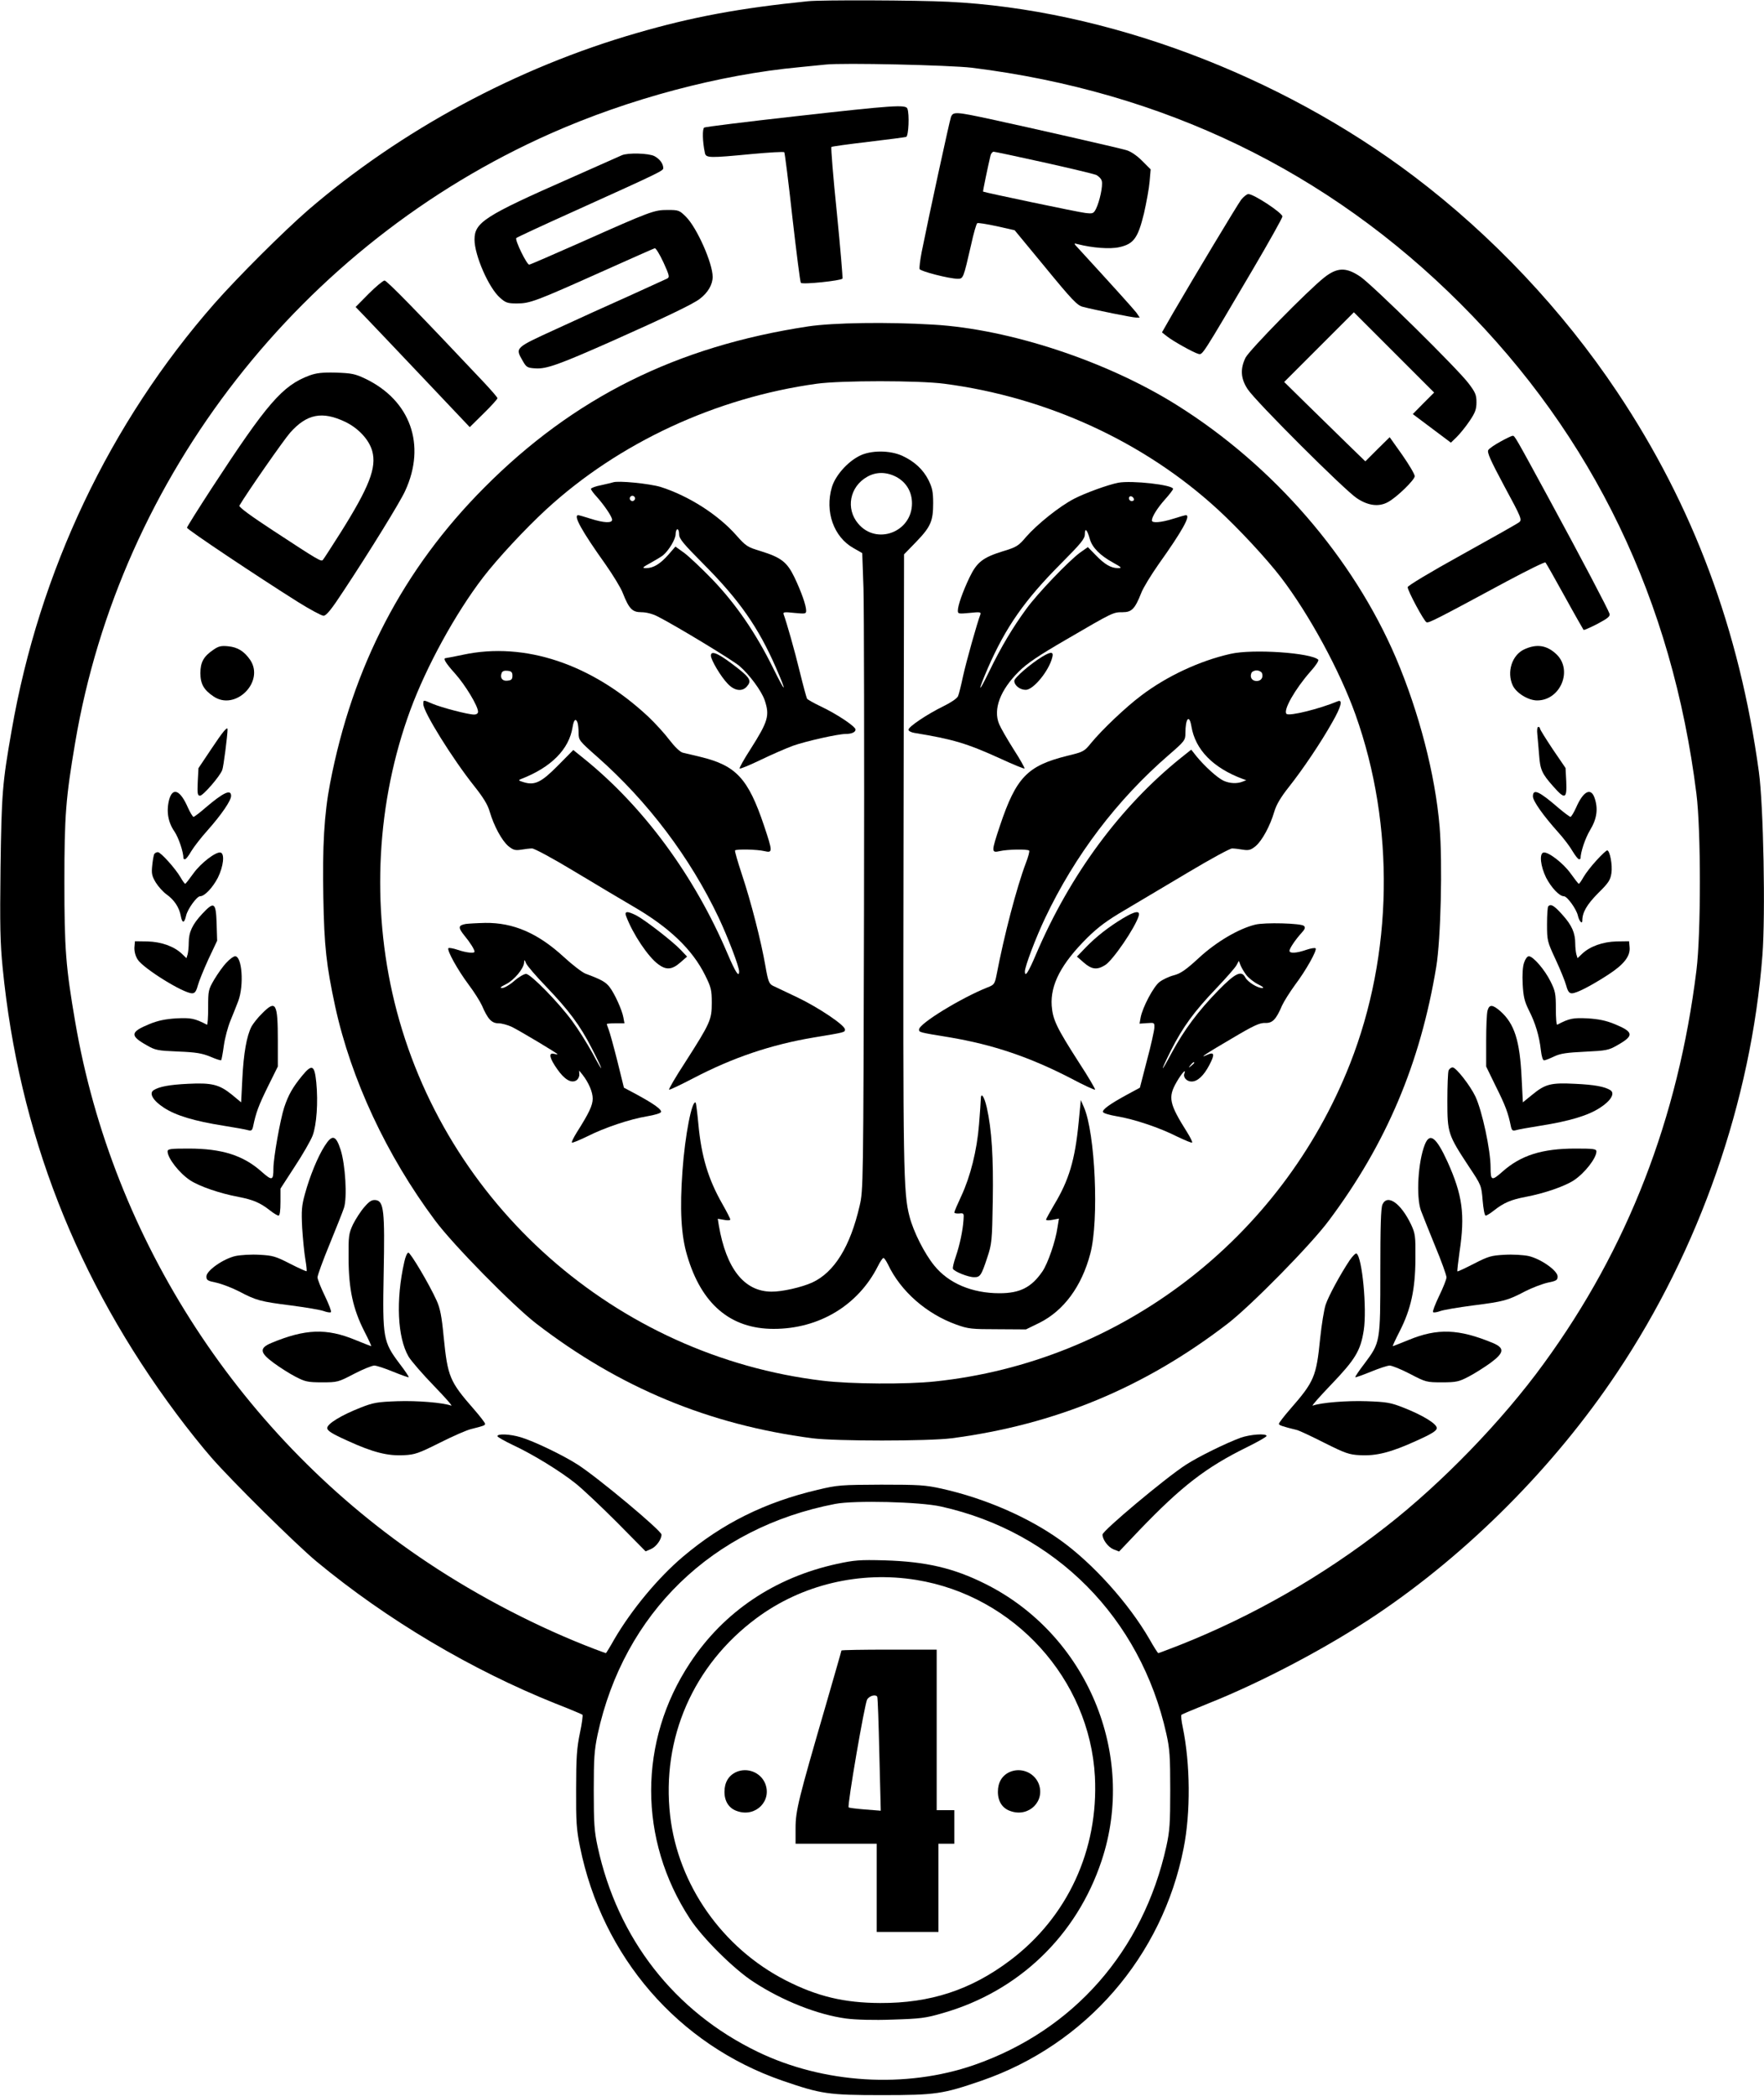 <?xml version="1.0" encoding="UTF-8" standalone="yes"?>
<svg version="1.0" xmlns="http://www.w3.org/2000/svg" width="1000" height="1188" viewBox="0 0 1000 1188" preserveAspectRatio="xMidYMid meet">
  <g transform="translate(0,1188) scale(0.1,-0.1)" fill="#000000" stroke="none">
    <path d="M4580 11873 c-386 -39 -656 -89 -969 -180 -681 -196 -1339 -551
-1866 -1005 -138 -120 -397 -378 -529 -528 -593 -675 -994 -1519 -1150 -2420
-53 -301 -57 -358 -63 -775 -4 -331 -2 -429 12 -570 92 -933 419 -1770 988
-2532 57 -77 145 -187 195 -244 114 -131 478 -491 597 -590 400 -331 878 -614
1355 -805 80 -31 148 -60 152 -63 3 -3 -3 -51 -15 -106 -17 -83 -21 -137 -21
-315 -1 -186 2 -230 22 -328 126 -624 557 -1121 1147 -1325 221 -76 260 -82
565 -82 305 0 344 6 565 82 590 204 1024 703 1145 1318 40 202 38 476 -5 685
-8 36 -11 68 -7 71 4 3 72 32 152 64 304 121 679 319 954 504 521 350 1008
839 1363 1371 467 698 760 1539 824 2365 18 233 6 851 -20 1040 -110 805 -372
1508 -803 2153 -309 463 -710 888 -1153 1223 -763 577 -1748 946 -2640 989
-180 9 -720 11 -795 3z m930 -377 c1085 -135 2018 -586 2769 -1337 754 -753
1201 -1683 1338 -2779 26 -207 26 -791 0 -1000 -104 -840 -390 -1577 -865
-2228 -235 -324 -578 -678 -895 -925 -357 -279 -755 -507 -1169 -671 -65 -25
-119 -46 -122 -46 -2 0 -25 35 -49 78 -119 206 -323 432 -508 564 -181 129
-424 235 -669 290 -95 21 -129 23 -345 23 -227 -1 -247 -2 -359 -29 -299 -70
-542 -191 -764 -379 -141 -119 -292 -301 -390 -469 -24 -43 -46 -78 -47 -78
-2 0 -31 11 -66 24 -314 120 -650 293 -944 489 -1054 701 -1787 1825 -1999
3067 -53 309 -61 411 -61 790 0 378 8 477 61 790 255 1511 1283 2828 2697
3454 442 196 957 333 1407 375 63 6 131 13 150 15 96 11 703 -3 830 -18z
m-175 -8155 c648 -144 1130 -630 1277 -1288 19 -85 22 -128 22 -318 0 -191 -3
-233 -22 -320 -132 -595 -527 -1043 -1089 -1239 -389 -135 -855 -106 -1229 75
-471 228 -793 641 -906 1162 -19 88 -22 132 -22 317 0 186 3 229 22 320 149
686 650 1172 1347 1306 108 21 482 12 600 -15z"/>
    <path d="M4510 11221 c-278 -31 -511 -60 -518 -64 -11 -8 -10 -78 4 -144 6
-29 25 -29 266 -6 98 9 181 14 184 10 3 -3 24 -169 46 -369 23 -200 44 -367
48 -371 9 -11 228 12 236 24 2 4 -12 173 -32 374 -21 201 -34 368 -31 372 4 3
98 16 209 29 111 13 208 26 215 28 14 6 19 129 7 160 -9 24 -74 20 -634 -43z"/>
    <path d="M5391 11217 c-8 -21 -128 -574 -166 -765 -9 -46 -14 -89 -12 -97 6
-13 168 -55 216 -55 32 0 32 1 76 192 14 65 30 120 35 123 5 3 54 -5 110 -17
l102 -23 175 -212 c150 -183 180 -214 211 -222 69 -18 282 -61 303 -61 l20 0
-19 28 c-17 22 -146 165 -326 361 -31 33 -31 34 -6 27 82 -21 182 -29 235 -17
82 18 106 52 140 191 14 62 29 143 32 181 l6 69 -49 49 c-30 30 -64 53 -89 60
-52 15 -554 129 -767 175 -199 43 -215 44 -227 13z m524 -257 c149 -33 282
-65 298 -71 15 -7 30 -22 33 -35 7 -27 -12 -115 -33 -158 -14 -27 -18 -28 -61
-23 -38 4 -571 116 -579 121 -2 1 27 141 42 204 3 12 11 22 18 22 6 0 134 -27
282 -60z"/>
    <path d="M3525 11000 c-11 -5 -144 -64 -295 -131 -484 -213 -540 -250 -540
-347 0 -89 81 -275 145 -330 31 -28 43 -32 95 -32 74 0 106 12 479 179 161 72
298 133 303 134 6 1 28 -35 49 -80 34 -75 36 -84 21 -92 -10 -5 -107 -49 -217
-99 -110 -49 -296 -133 -412 -187 -236 -108 -233 -105 -190 -180 21 -37 26
-40 73 -43 62 -4 134 22 432 154 303 135 460 210 499 240 46 35 73 81 73 125
0 77 -89 278 -151 340 -37 37 -42 39 -104 39 -77 0 -96 -7 -493 -184 -156 -69
-287 -126 -292 -126 -14 0 -83 141 -73 151 4 4 152 73 328 152 489 221 505
229 505 244 0 25 -20 52 -50 68 -32 17 -152 20 -185 5z"/>
    <path d="M7036 10748 c-24 -33 -268 -439 -386 -642 l-63 -110 28 -22 c35 -28
152 -93 179 -100 24 -5 16 -17 307 477 93 158 169 294 169 302 0 20 -162 127
-193 127 -9 0 -27 -15 -41 -32z"/>
    <path d="M7508 10308 c-94 -74 -424 -411 -447 -455 -31 -63 -28 -119 12 -179
45 -69 550 -573 619 -618 63 -42 123 -50 174 -23 49 25 154 127 154 148 0 11
-32 65 -71 121 l-71 100 -69 -68 -69 -69 -108 105 c-59 58 -162 159 -230 225
l-122 120 197 197 198 198 227 -227 228 -228 -61 -61 -60 -61 108 -81 108 -81
33 32 c18 18 51 58 73 91 32 47 39 67 39 106 0 41 -6 56 -44 106 -59 80 -547
561 -616 607 -79 53 -129 52 -202 -5z"/>
    <path d="M2090 10215 l-74 -75 55 -57 c31 -32 176 -185 324 -341 l268 -283 79
78 c43 42 78 81 78 86 0 5 -35 45 -77 90 -375 398 -550 577 -563 577 -8 0 -49
-34 -90 -75z"/>
    <path d="M4582 10030 c-746 -113 -1329 -403 -1837 -914 -460 -462 -747 -1014
-874 -1677 -33 -171 -44 -358 -38 -648 5 -275 17 -382 67 -615 90 -413 292
-846 566 -1213 102 -138 442 -483 574 -585 472 -363 978 -573 1565 -650 134
-17 656 -17 790 0 587 77 1093 287 1565 650 132 102 472 447 574 585 326 436
518 892 608 1437 26 158 36 588 19 795 -25 295 -116 646 -247 955 -243 568
-694 1090 -1241 1433 -396 249 -949 432 -1382 457 -261 16 -568 11 -709 -10z
m771 -325 c583 -76 1134 -330 1550 -712 120 -110 279 -282 358 -385 160 -209
334 -529 423 -778 225 -630 213 -1360 -31 -1980 -391 -993 -1302 -1690 -2353
-1800 -159 -17 -477 -15 -635 4 -1173 140 -2149 1002 -2429 2147 -133 546
-101 1135 90 1654 91 247 255 547 413 753 79 103 238 275 358 385 410 377 961
633 1533 712 137 19 579 19 723 0z"/>
    <path d="M4870 9295 c-68 -35 -135 -112 -154 -176 -41 -138 10 -283 123 -346
l49 -28 7 -200 c3 -110 5 -922 3 -1805 -4 -1587 -4 -1606 -25 -1695 -53 -230
-143 -376 -268 -434 -59 -27 -172 -53 -232 -52 -154 1 -256 130 -298 375 l-6
38 35 -6 c20 -4 36 -3 36 2 0 5 -20 44 -45 88 -80 140 -119 269 -136 453 -6
64 -13 118 -15 121 -21 20 -61 -186 -75 -385 -16 -218 -8 -366 26 -480 81
-277 246 -417 491 -417 257 0 478 133 590 354 13 27 28 48 32 48 5 0 16 -17
26 -37 72 -152 218 -280 388 -341 67 -24 86 -26 233 -26 l161 -1 76 37 c138
69 240 206 289 393 50 188 28 685 -37 831 l-17 39 -12 -125 c-21 -216 -55
-329 -140 -470 -24 -41 -45 -79 -45 -83 0 -4 16 -5 36 -1 l37 7 -8 -49 c-11
-79 -55 -206 -86 -251 -62 -90 -127 -123 -243 -123 -155 0 -288 56 -369 156
-56 68 -119 193 -141 279 -35 132 -37 267 -34 2022 l3 1731 68 70 c83 86 97
118 97 220 0 64 -5 87 -26 130 -30 60 -79 106 -148 138 -71 33 -182 33 -246
-1z m211 -118 c56 -30 89 -84 89 -150 0 -163 -201 -239 -305 -115 -72 85 -48
209 50 265 52 30 110 29 166 0z"/>
    <path d="M3475 9146 c-5 -2 -36 -9 -67 -16 -32 -6 -58 -16 -58 -21 0 -5 15
-26 34 -46 44 -50 86 -112 86 -129 0 -20 -47 -18 -122 6 -34 11 -66 20 -70 20
-30 0 20 -90 154 -278 42 -60 87 -133 98 -162 36 -91 54 -110 106 -110 27 0
63 -9 92 -24 101 -51 426 -248 464 -281 56 -48 125 -141 143 -194 29 -87 20
-119 -81 -278 -37 -57 -64 -106 -61 -109 3 -3 57 19 119 49 62 30 145 66 183
80 73 26 256 67 299 67 34 0 56 10 56 25 0 17 -104 87 -197 131 -40 19 -75 39
-78 44 -3 5 -22 74 -41 152 -30 124 -75 281 -92 327 -4 12 6 13 61 7 63 -6 67
-5 67 13 0 29 -27 106 -66 188 -42 87 -75 113 -191 149 -76 23 -84 28 -139 90
-103 117 -271 224 -429 274 -63 19 -242 37 -270 26z m125 -91 c0 -8 -7 -15
-15 -15 -8 0 -15 7 -15 15 0 8 7 15 15 15 8 0 15 -7 15 -15z m250 -204 c0 -25
24 -53 138 -168 203 -204 311 -358 412 -590 64 -147 55 -146 -18 2 -98 198
-210 361 -343 500 -61 63 -133 131 -160 151 l-50 36 -40 -46 c-47 -53 -85 -76
-126 -76 -25 0 -22 4 26 30 29 16 60 35 69 42 33 27 72 92 72 120 0 15 5 28
10 28 6 0 10 -13 10 -29z"/>
    <path d="M6340 9144 c-58 -11 -190 -59 -251 -91 -82 -42 -209 -144 -272 -216
-43 -51 -54 -58 -130 -81 -116 -36 -149 -62 -191 -149 -39 -82 -66 -159 -66
-188 0 -18 4 -19 67 -13 57 6 65 5 61 -8 -19 -49 -80 -267 -98 -348 -11 -52
-24 -105 -29 -116 -6 -13 -40 -36 -83 -57 -92 -45 -198 -116 -198 -133 0 -7
15 -15 33 -18 220 -36 298 -59 491 -147 71 -33 131 -57 134 -55 2 3 -25 52
-62 109 -36 57 -73 121 -82 143 -35 84 6 193 112 298 46 46 111 90 270 182
264 154 264 154 318 154 52 0 70 19 106 110 11 29 56 102 98 162 134 188 184
278 155 278 -5 0 -37 -9 -71 -20 -70 -22 -122 -26 -122 -10 0 21 31 71 75 120
25 28 45 54 45 59 0 23 -234 49 -310 35z m88 -92 c2 -7 -3 -12 -12 -12 -9 0
-16 7 -16 16 0 17 22 14 28 -4z m-250 -227 c14 -49 58 -93 132 -134 49 -27 52
-31 27 -31 -39 0 -75 21 -126 74 l-44 45 -44 -31 c-63 -46 -240 -230 -304
-318 -77 -105 -143 -215 -211 -355 -64 -132 -68 -121 -8 18 101 232 209 386
412 590 118 119 138 143 138 170 0 38 13 26 28 -28z"/>
    <path d="M2625 8169 c-49 -10 -93 -19 -97 -19 -19 0 -3 -27 52 -88 58 -65 130
-184 130 -216 0 -10 -9 -16 -23 -16 -33 0 -183 39 -235 61 -54 23 -52 24 -52
-3 0 -43 164 -307 288 -463 51 -64 77 -106 88 -145 24 -82 69 -164 105 -195
28 -23 39 -26 73 -21 23 4 51 7 62 7 12 1 123 -59 245 -133 123 -74 269 -161
324 -193 208 -120 340 -246 413 -394 33 -67 37 -82 37 -155 0 -96 -8 -114
-152 -339 -53 -81 -93 -150 -90 -153 2 -3 65 27 138 65 224 117 440 190 684
231 177 29 175 29 175 45 0 24 -149 124 -270 182 -63 30 -126 60 -139 66 -21
11 -27 25 -42 112 -24 139 -81 362 -133 518 -24 73 -42 134 -39 137 8 8 125 6
166 -4 48 -11 48 -5 -2 145 -90 267 -158 340 -360 389 -42 10 -87 21 -101 24
-15 4 -45 33 -75 72 -27 36 -81 95 -120 132 -319 298 -700 426 -1050 351z
m280 -119 c0 -20 -6 -26 -28 -28 -29 -4 -44 16 -33 44 4 10 15 14 33 12 22 -2
28 -8 28 -28z m369 -266 c3 -9 6 -35 6 -58 0 -41 3 -45 105 -135 288 -254 527
-571 689 -912 53 -113 116 -277 116 -305 0 -37 -21 -4 -65 99 -188 443 -478
837 -818 1110 l-57 46 -88 -89 c-94 -95 -131 -113 -195 -93 -29 9 -30 11 -12
18 170 66 271 168 291 294 7 43 18 52 28 25z"/>
    <path d="M6976 8174 c-174 -39 -361 -126 -506 -236 -87 -65 -223 -194 -286
-271 -37 -46 -43 -49 -134 -71 -225 -56 -289 -121 -381 -395 -50 -150 -50
-156 -1 -145 42 10 157 12 166 3 4 -3 -5 -36 -19 -72 -52 -138 -123 -410 -165
-630 -11 -55 -14 -59 -53 -74 -150 -60 -387 -205 -387 -238 0 -16 -2 -16 175
-45 245 -41 453 -112 684 -231 73 -39 136 -68 139 -65 2 3 -38 72 -91 153
-127 198 -149 243 -155 323 -8 119 54 238 202 385 62 61 113 99 216 159 74 44
236 140 360 214 124 74 234 134 245 133 11 0 38 -3 61 -7 34 -5 45 -2 73 21
36 31 81 113 105 195 11 38 36 81 83 140 79 100 181 251 246 367 50 87 61 131
30 118 -103 -43 -276 -86 -290 -71 -20 20 48 140 136 240 29 32 49 62 44 67
-41 39 -371 62 -497 33z m178 -109 c9 -25 -5 -45 -30 -45 -26 0 -40 20 -30 45
3 8 16 15 30 15 13 0 26 -7 30 -15z m-400 -302 c22 -132 122 -235 291 -298
l20 -7 -20 -8 c-32 -13 -74 -11 -109 5 -36 17 -107 82 -153 138 l-30 38 -59
-47 c-342 -275 -627 -660 -820 -1111 -44 -104 -64 -135 -64 -99 0 28 62 192
115 303 168 354 407 670 702 925 89 77 93 83 93 122 0 85 22 110 34 39z"/>
    <path d="M4030 8164 c0 -24 56 -119 95 -159 37 -40 81 -47 108 -17 28 31 20
48 -45 100 -109 86 -158 110 -158 76z"/>
    <path d="M5910 8159 c-68 -41 -160 -121 -160 -138 0 -26 32 -51 65 -51 43 0
131 107 150 183 9 34 -6 35 -55 6z"/>
    <path d="M3550 6686 c38 -101 124 -229 181 -271 45 -34 78 -32 125 9 l39 34
-35 37 c-46 49 -204 171 -252 196 -53 27 -70 25 -58 -5z"/>
    <path d="M6364 6674 c-79 -48 -149 -102 -209 -164 l-50 -52 39 -34 c45 -39 75
-43 121 -14 44 27 170 212 190 278 10 33 -20 29 -91 -14z"/>
    <path d="M2640 6643 c-43 -8 -44 -20 -8 -65 34 -41 58 -80 58 -92 0 -11 -47
-6 -94 10 -26 9 -50 13 -54 10 -10 -11 52 -123 114 -206 31 -41 65 -95 76
-119 33 -77 55 -101 94 -101 19 0 54 -10 77 -21 51 -26 257 -149 257 -154 0
-2 -9 -1 -20 2 -32 8 -25 -25 19 -87 41 -59 80 -82 109 -63 9 6 17 21 16 33
l-1 22 19 -23 c35 -45 58 -98 58 -136 0 -38 -21 -82 -90 -191 -18 -29 -31 -55
-28 -58 3 -3 41 13 85 34 98 50 244 99 342 115 41 7 76 17 78 24 5 14 -38 45
-135 98 l-75 40 -37 150 c-21 83 -43 163 -49 178 -6 16 -11 30 -11 33 0 2 22
4 50 4 l50 0 -6 33 c-8 43 -49 134 -78 172 -22 29 -47 43 -136 76 -19 7 -75
50 -125 96 -146 134 -285 194 -444 192 -47 -1 -97 -4 -111 -6z m455 -354 c130
-136 193 -220 260 -351 70 -136 71 -154 2 -24 -30 54 -80 134 -112 177 -79
108 -237 269 -263 269 -11 0 -42 -18 -67 -40 -25 -22 -56 -40 -68 -40 -16 0
-10 6 22 22 46 23 100 88 102 122 1 19 2 18 12 -5 7 -15 57 -73 112 -130z"/>
    <path d="M7115 6639 c-93 -23 -218 -96 -316 -186 -76 -70 -106 -91 -145 -101
-27 -7 -63 -24 -81 -38 -34 -26 -96 -143 -107 -202 l-6 -34 43 3 c41 3 42 3
41 -26 -1 -17 -19 -100 -42 -185 l-40 -155 -74 -40 c-97 -53 -140 -84 -135
-98 2 -7 37 -17 78 -24 98 -16 244 -65 342 -115 44 -21 82 -37 85 -34 3 3 -10
29 -28 58 -102 162 -110 198 -60 285 29 50 56 80 44 48 -8 -21 13 -45 41 -45
34 0 69 33 101 94 32 61 28 76 -13 57 -53 -24 -7 7 142 94 121 72 156 88 187
87 41 -2 62 19 96 99 11 24 44 76 73 116 62 82 127 198 117 208 -4 4 -28 0
-54 -9 -55 -19 -94 -21 -94 -5 0 13 34 64 69 102 19 21 22 30 13 39 -15 15
-223 21 -277 7z m-50 -285 c13 -17 43 -41 67 -53 27 -13 36 -21 23 -21 -27 0
-81 34 -95 59 -22 43 -56 27 -154 -73 -114 -117 -193 -223 -263 -352 -66 -124
-69 -116 -4 14 67 132 130 218 254 348 57 60 110 120 117 134 l13 24 9 -24 c5
-13 20 -39 33 -56z m-295 -498 c0 -2 -8 -10 -17 -17 -16 -13 -17 -12 -4 4 13
16 21 21 21 13z"/>
    <path d="M5560 5648 c0 -13 -5 -77 -10 -142 -12 -148 -49 -294 -100 -404 -22
-47 -40 -89 -40 -94 0 -5 12 -7 28 -6 26 3 27 1 24 -37 -4 -61 -22 -144 -44
-208 -11 -31 -18 -62 -16 -68 5 -15 86 -48 119 -48 35 -1 42 9 75 109 27 81
28 95 32 325 4 246 -6 403 -34 528 -15 65 -34 90 -34 45z"/>
    <path d="M1755 9752 c-154 -57 -240 -157 -556 -641 -76 -117 -139 -217 -139
-222 0 -10 397 -275 629 -421 69 -43 134 -78 145 -78 16 0 45 36 115 143 143
216 321 504 348 565 120 260 30 513 -227 636 -57 27 -77 31 -165 34 -78 2
-111 -2 -150 -16z m202 -263 c75 -36 135 -101 153 -165 26 -94 -16 -203 -180
-464 -51 -80 -95 -149 -100 -154 -10 -10 -26 -1 -282 167 -124 81 -195 133
-191 141 42 72 253 375 289 415 94 105 181 122 311 60z"/>
    <path d="M8506 9377 c-33 -18 -64 -39 -69 -48 -8 -13 13 -59 91 -205 97 -179
101 -190 84 -204 -10 -8 -157 -91 -325 -184 -181 -100 -307 -176 -307 -184 0
-21 93 -194 107 -199 13 -5 56 17 453 231 118 63 217 112 221 108 4 -4 53 -90
109 -192 56 -102 105 -187 107 -190 2 -3 38 13 79 34 60 32 73 43 68 58 -8 25
-156 307 -344 653 -194 357 -193 355 -205 355 -5 0 -37 -15 -69 -33z"/>
    <path d="M1211 8198 c-57 -38 -75 -72 -75 -133 0 -61 19 -95 74 -132 124 -85
292 83 208 207 -34 49 -71 72 -125 77 -39 4 -55 0 -82 -19z"/>
    <path d="M8642 8200 c-71 -32 -102 -130 -66 -206 21 -43 88 -84 138 -84 132 0
204 172 109 262 -54 51 -111 60 -181 28z"/>
    <path d="M8715 7718 c2 -24 7 -76 10 -116 6 -85 16 -107 80 -179 67 -76 78
-72 74 26 l-4 78 -73 107 c-39 59 -72 111 -72 117 0 5 -4 9 -10 9 -5 0 -8 -18
-5 -42z"/>
    <path d="M1200 7638 l-75 -112 -4 -78 c-3 -66 -1 -78 13 -78 17 0 113 110 126
146 7 17 30 197 30 230 0 19 -27 -13 -90 -108z"/>
    <path d="M959 7348 c-17 -65 -7 -128 30 -181 24 -36 51 -116 51 -153 0 -2 4
-4 9 -4 5 0 21 20 35 45 15 25 56 78 92 118 79 89 134 169 134 196 0 40 -44
19 -145 -67 -33 -29 -64 -52 -68 -52 -4 0 -19 24 -32 53 -43 99 -86 117 -106
45z"/>
    <path d="M8690 7366 c0 -26 58 -108 143 -203 31 -34 68 -83 82 -108 15 -25 31
-45 36 -45 5 0 9 2 9 4 0 36 26 114 54 161 39 64 47 122 25 184 -21 59 -64 36
-104 -56 -13 -29 -28 -53 -32 -53 -4 0 -34 22 -66 49 -112 97 -147 113 -147
67z"/>
    <path d="M9051 7004 c-29 -31 -62 -74 -74 -95 -12 -21 -24 -39 -27 -38 -3 0
-23 26 -46 58 -42 59 -127 124 -154 119 -25 -6 -17 -78 15 -143 30 -57 75
-105 101 -105 18 0 71 -73 79 -110 7 -31 25 -51 25 -28 0 47 26 91 89 155 59
58 70 74 76 114 7 46 -9 129 -24 129 -5 0 -32 -25 -60 -56z"/>
    <path d="M875 7040 c-4 -6 -9 -35 -12 -65 -5 -46 -2 -60 20 -97 15 -24 42 -54
62 -68 43 -31 71 -73 80 -122 8 -43 20 -42 30 2 8 37 61 110 79 110 26 0 71
48 101 105 32 65 40 137 15 143 -27 5 -112 -60 -154 -119 -23 -32 -43 -58 -46
-58 -3 -1 -15 16 -27 37 -30 51 -112 142 -128 142 -8 0 -17 -5 -20 -10z"/>
    <path d="M1146 6700 c-55 -59 -76 -103 -76 -162 0 -24 -3 -53 -6 -66 l-7 -23
-26 25 c-44 42 -117 68 -195 70 l-71 1 -3 -35 c-1 -22 5 -47 18 -68 31 -50
259 -192 309 -192 15 0 23 10 32 43 6 23 33 90 60 149 l50 106 -3 99 c-4 119
-14 126 -82 53z"/>
    <path d="M8777 6743 c-4 -3 -7 -49 -7 -101 0 -93 1 -98 49 -201 27 -58 54
-125 60 -148 9 -33 17 -43 32 -43 26 0 106 41 205 105 91 59 127 106 122 157
l-3 33 -71 -1 c-78 -2 -151 -28 -195 -70 l-26 -25 -7 23 c-3 13 -6 39 -6 58 0
62 -19 105 -71 163 -48 54 -67 66 -82 50z"/>
    <path d="M1284 6424 c-19 -19 -49 -62 -69 -95 -34 -58 -35 -64 -35 -160 0 -56
-3 -99 -7 -97 -69 36 -91 40 -173 36 -62 -4 -103 -12 -152 -32 -110 -45 -113
-66 -17 -120 50 -29 62 -31 179 -36 102 -4 135 -10 182 -29 32 -14 60 -23 62
-20 2 2 9 39 15 83 6 43 23 106 37 140 14 33 34 85 45 113 33 90 21 253 -18
253 -9 0 -31 -16 -49 -36z"/>
    <path d="M8640 6424 c-8 -22 -11 -70 -8 -123 4 -71 10 -96 35 -147 36 -70 59
-145 68 -226 4 -35 11 -58 18 -58 7 0 32 10 57 22 36 17 72 22 175 27 121 6
134 8 184 37 96 54 93 75 -17 120 -49 20 -90 28 -152 32 -82 4 -104 0 -172
-36 -5 -2 -8 39 -8 91 0 84 -3 100 -30 154 -33 67 -99 143 -123 143 -9 0 -20
-15 -27 -36z"/>
    <path d="M1486 6136 c-25 -24 -51 -58 -60 -74 -28 -54 -45 -153 -52 -293 l-7
-137 -53 44 c-71 57 -113 68 -249 61 -104 -5 -163 -16 -194 -36 -28 -18 -3
-60 59 -100 68 -44 170 -75 340 -102 63 -10 125 -21 137 -25 18 -5 23 -1 28
22 16 78 31 118 83 224 l57 115 0 145 c0 216 -11 235 -89 156z"/>
    <path d="M8433 6153 c-5 -16 -8 -93 -8 -173 l0 -145 56 -115 c53 -106 69 -149
84 -224 5 -23 10 -27 28 -22 12 4 74 15 137 25 170 27 272 58 340 102 62 40
87 82 59 100 -32 20 -90 31 -200 36 -137 7 -169 -1 -243 -62 l-53 -43 -7 137
c-10 214 -41 309 -121 380 -44 38 -62 39 -72 4z"/>
    <path d="M1713 5783 c-54 -66 -78 -108 -102 -180 -22 -67 -61 -285 -61 -345 0
-70 -7 -72 -66 -20 -105 94 -226 132 -416 132 -100 0 -118 -2 -118 -16 0 -38
66 -123 128 -164 52 -34 167 -74 274 -94 83 -16 123 -33 179 -77 20 -16 42
-29 48 -29 7 0 11 27 11 77 l0 76 81 125 c45 68 90 147 101 175 23 61 32 190
21 302 -10 99 -24 106 -80 38z"/>
    <path d="M8212 5813 c-4 -10 -7 -88 -7 -173 0 -181 3 -191 122 -372 70 -105
71 -107 78 -192 4 -47 11 -86 17 -86 6 0 27 13 47 29 56 44 96 61 179 77 107
20 222 60 274 94 62 41 128 126 128 164 0 14 -18 16 -118 16 -190 0 -311 -38
-416 -132 -60 -53 -66 -50 -66 25 0 99 -48 321 -86 402 -30 63 -110 165 -129
165 -9 0 -19 -8 -23 -17z"/>
    <path d="M1840 5384 c-39 -61 -84 -171 -111 -270 -19 -68 -21 -95 -16 -194 4
-63 12 -143 18 -178 6 -35 9 -65 7 -67 -2 -2 -44 17 -93 42 -82 42 -98 47
-174 51 -46 3 -107 -1 -136 -7 -70 -16 -165 -83 -165 -116 0 -21 7 -25 56 -35
31 -7 89 -29 128 -49 99 -52 121 -58 294 -80 84 -11 168 -25 187 -32 19 -7 38
-10 41 -6 4 4 -12 45 -34 91 -23 47 -42 95 -42 106 0 12 31 97 69 189 37 91
74 183 81 205 19 58 8 244 -19 329 -27 84 -48 89 -91 21z"/>
    <path d="M8077 5392 c-38 -96 -50 -293 -22 -373 9 -24 45 -114 80 -200 36 -86
65 -167 65 -179 0 -11 -19 -59 -42 -106 -22 -46 -38 -87 -34 -91 3 -4 22 -1
41 6 19 7 103 21 187 32 173 22 195 28 294 80 39 20 97 42 128 49 49 10 56 14
56 35 0 33 -95 100 -165 116 -29 6 -90 10 -136 7 -76 -4 -92 -9 -174 -51 -49
-25 -91 -45 -93 -43 -2 3 4 52 12 110 32 214 17 322 -69 513 -64 139 -100 166
-128 95z"/>
    <path d="M2065 5038 c-21 -24 -49 -68 -64 -98 -24 -52 -26 -64 -25 -195 1
-172 25 -284 89 -410 24 -47 42 -85 39 -85 -2 0 -42 16 -89 35 -164 68 -285
63 -477 -17 -69 -29 -66 -55 15 -114 34 -25 89 -60 122 -77 54 -28 69 -32 150
-32 88 0 92 1 182 48 50 26 102 47 115 47 13 0 61 -16 107 -35 47 -19 86 -33
88 -31 2 2 -21 37 -52 77 -93 124 -97 144 -90 513 7 354 1 409 -46 414 -21 2
-35 -6 -64 -40z"/>
    <path d="M7837 5053 c-9 -21 -12 -123 -12 -378 0 -405 0 -403 -90 -524 -31
-40 -54 -75 -52 -77 2 -2 41 12 88 31 46 19 94 35 107 35 13 0 65 -21 115 -47
90 -47 94 -48 182 -48 81 0 96 4 150 32 33 17 88 52 123 77 80 59 83 85 15
114 -193 80 -314 85 -478 17 -47 -19 -87 -35 -89 -35 -3 0 15 38 39 85 64 126
88 238 89 410 1 131 -1 143 -25 195 -58 121 -134 174 -162 113z"/>
    <path d="M2292 4728 c-49 -217 -39 -428 24 -537 15 -25 80 -100 143 -165 64
-66 109 -117 99 -113 -48 17 -192 29 -306 25 -113 -4 -136 -8 -207 -36 -110
-43 -190 -92 -190 -116 0 -15 26 -32 115 -72 144 -66 228 -87 320 -82 62 3 84
11 202 70 73 37 153 72 178 78 72 18 80 21 80 30 0 5 -28 42 -63 82 -139 159
-149 184 -172 412 -11 116 -20 161 -40 205 -42 93 -148 271 -160 271 -7 0 -17
-24 -23 -52z"/>
    <path d="M7652 4738 c-51 -76 -120 -202 -137 -253 -9 -27 -23 -113 -31 -190
-22 -218 -33 -245 -171 -403 -35 -40 -63 -77 -63 -82 0 -8 16 -14 105 -36 11
-3 80 -35 153 -72 118 -59 140 -67 202 -70 92 -5 176 16 320 82 89 40 115 57
115 72 0 24 -80 73 -190 116 -71 28 -94 32 -207 36 -114 4 -260 -8 -306 -25
-10 -4 38 50 104 119 137 143 167 192 185 308 19 122 -9 415 -41 435 -5 3 -22
-14 -38 -37z"/>
    <path d="M2820 3740 c0 -5 39 -27 87 -50 114 -53 270 -149 356 -218 38 -30
143 -129 233 -219 l164 -166 30 13 c29 12 60 54 60 82 0 22 -358 321 -474 396
-82 53 -250 134 -325 156 -60 18 -131 21 -131 6z"/>
    <path d="M7033 3731 c-84 -31 -237 -106 -310 -153 -116 -75 -473 -374 -473
-396 0 -28 31 -70 61 -83 l33 -13 115 121 c238 248 377 356 609 470 61 30 112
59 112 64 0 16 -93 9 -147 -10z"/>
    <path d="M4745 3016 c-353 -77 -642 -271 -833 -561 -294 -444 -294 -1002 -1
-1450 71 -109 251 -288 362 -359 164 -107 362 -185 524 -207 55 -7 155 -10
263 -6 157 5 186 8 285 37 430 123 759 439 900 864 201 603 -84 1282 -660
1569 -180 90 -337 126 -570 133 -142 4 -173 1 -270 -20z m450 -91 c554 -90
982 -562 1012 -1115 21 -415 -155 -797 -483 -1043 -221 -166 -450 -241 -734
-240 -205 1 -356 37 -535 128 -360 184 -611 542 -656 934 -50 439 131 853 489
1119 257 191 586 269 907 217z"/>
    <path d="M4770 2525 c0 -3 -41 -145 -90 -315 -154 -529 -170 -593 -170 -692
l0 -88 230 0 230 0 0 -250 0 -250 175 0 175 0 0 250 0 250 45 0 45 0 0 95 0
95 -50 0 -50 0 0 455 0 455 -270 0 c-148 0 -270 -2 -270 -5z m203 -262 c3 -5
8 -152 12 -327 l8 -319 -89 7 c-49 4 -91 9 -93 12 -9 9 91 590 105 612 14 21
48 30 57 15z"/>
    <path d="M4173 1836 c-43 -20 -66 -59 -66 -112 0 -55 26 -95 74 -110 104 -35
197 60 156 159 -27 62 -101 91 -164 63z"/>
    <path d="M5723 1836 c-43 -20 -66 -59 -66 -112 0 -55 26 -95 74 -110 104 -35
197 60 156 159 -27 62 -101 91 -164 63z"/>
  </g>
</svg>